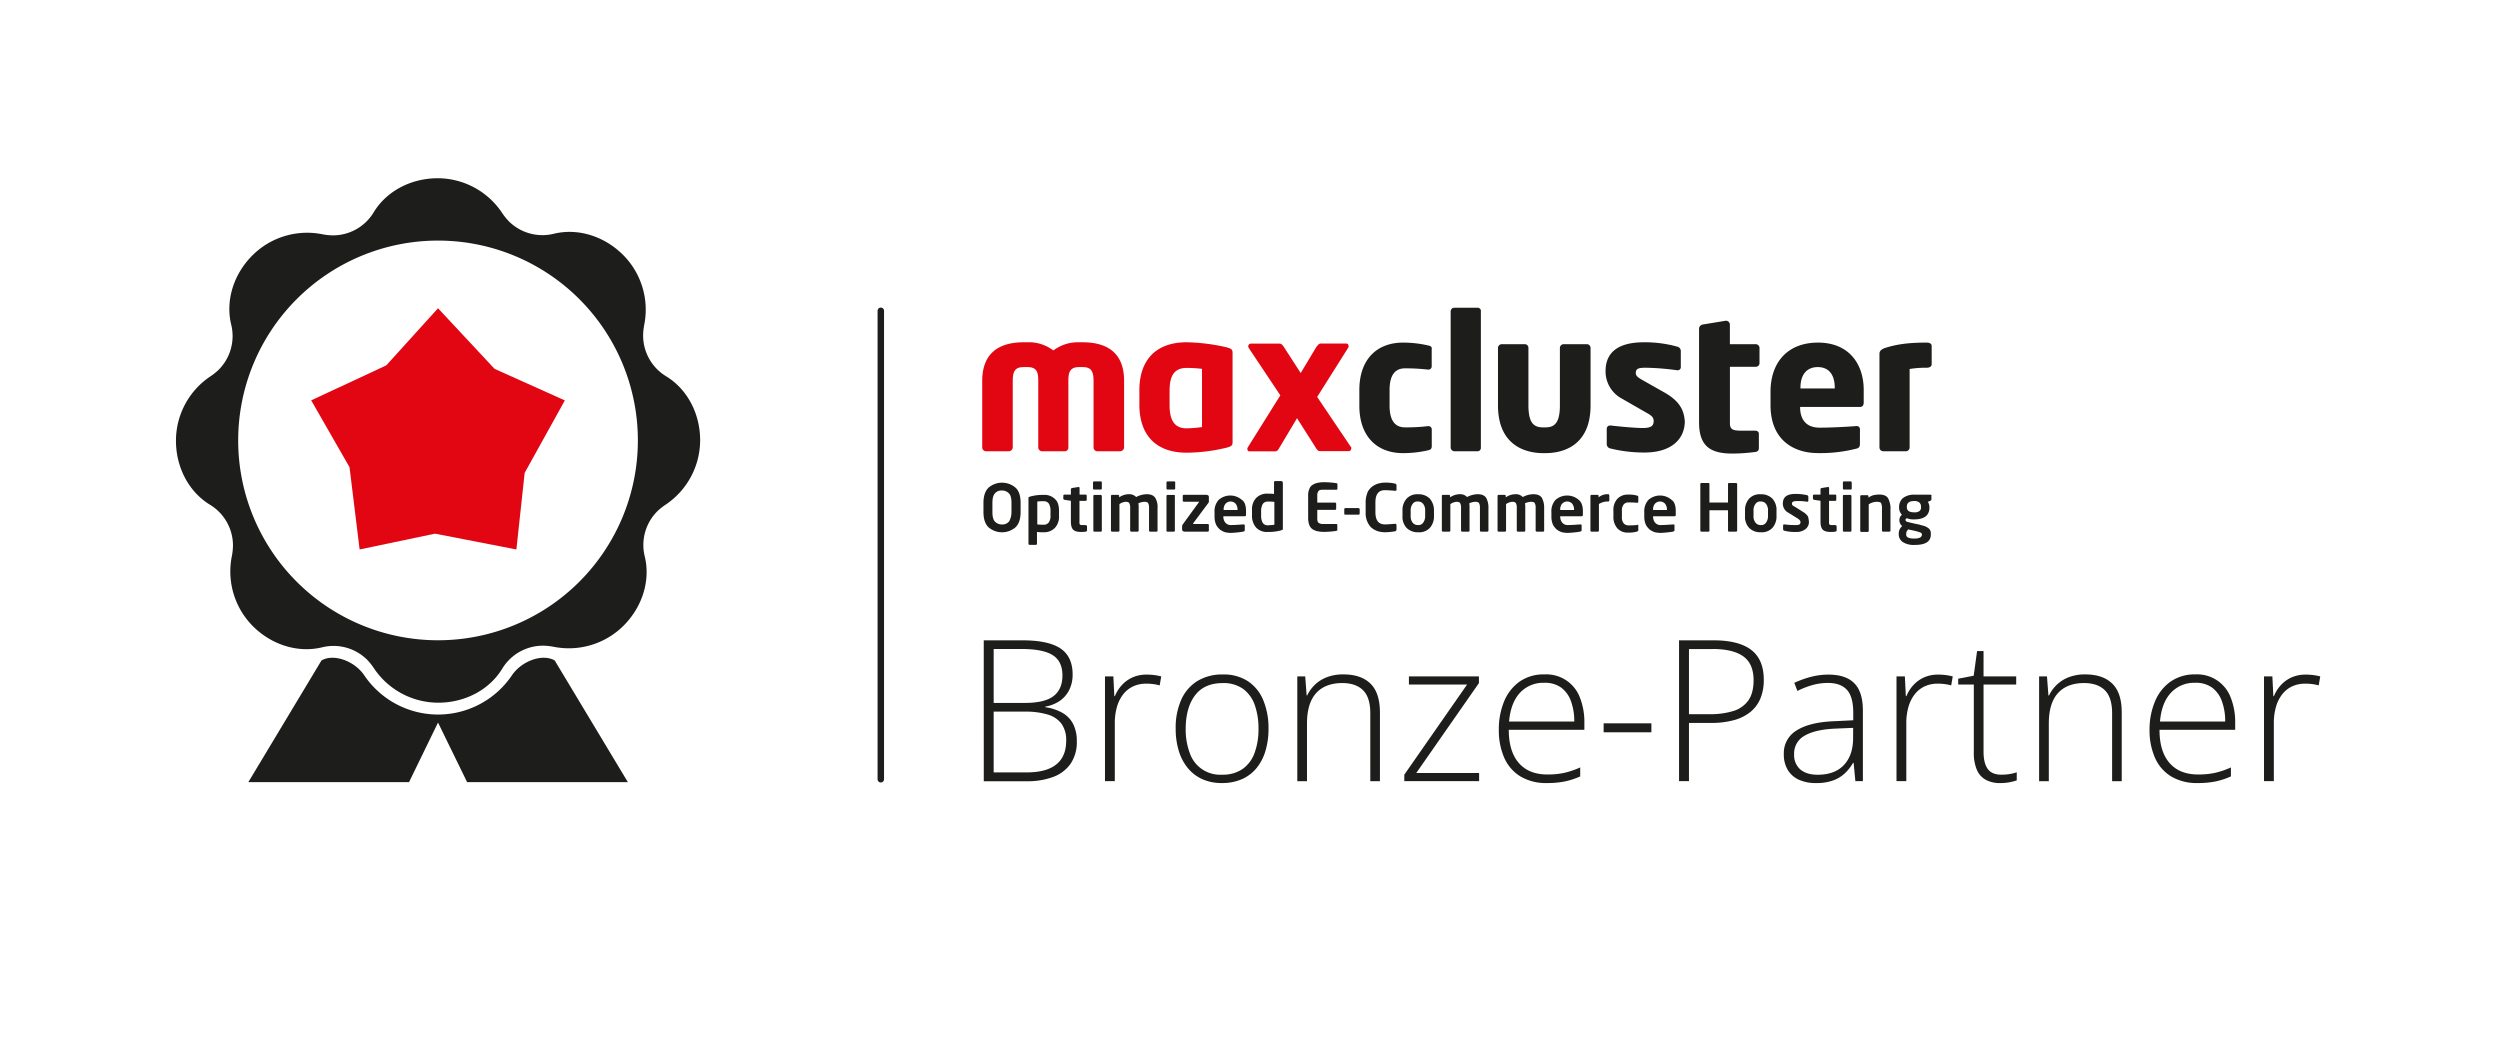 <svg xmlns="http://www.w3.org/2000/svg" viewBox="0 0 1094 460"><defs><style>      .cls-1 {        fill: #fff;      }      .cls-2 {        fill: none;        stroke: #1d1d1b;        stroke-linecap: round;        stroke-linejoin: round;        stroke-width: 2.83px;      }      .cls-3 {        fill: #e20613;      }      .cls-4 {        fill: #1d1d1b;      }      .cls-5 {        isolation: isolate;      }    </style></defs><g id="Hintergrund"><rect class="cls-1" width="1094" height="460"></rect></g><g id="Ebene_1" data-name="Ebene 1"><line class="cls-2" x1="385.44" y1="341" x2="385.44" y2="136"></line><g><path class="cls-3" d="M473.76,149.78h-1.52a17.87,17.87,0,0,0-11.3,3.58,17.59,17.59,0,0,0-11.29-3.58H448c-11.57,0-18.18,5.36-18.18,16.91v29a1.71,1.71,0,0,0,1.65,1.79h10.06a1.8,1.8,0,0,0,1.65-1.79v-29c0-4.67,1.38-6.05,4.82-6.05h1.66c4.13,0,4.68,2.34,4.68,6.05v29a1.71,1.71,0,0,0,1.65,1.79H466a1.6,1.6,0,0,0,1.52-1.79v-29c0-3.58.55-6.05,4.68-6.05h1.52c3.44,0,4.82,1.38,4.82,6.05v29a1.71,1.71,0,0,0,1.65,1.79h10.06a1.8,1.8,0,0,0,1.65-1.79v-29C491.94,155.14,485.33,149.78,473.76,149.78Zm63,2.2a84.09,84.09,0,0,0-17.5-2.2c-13.36,0-20.67,7.7-20.67,21v6.32c0,13.33,7.31,21,20.67,21a75.65,75.65,0,0,0,17.5-2.2c2.2-.55,2.61-1.1,2.61-2.34V154.18C539.33,153.08,538.92,152.53,536.72,152ZM526,186.89a56.86,56.86,0,0,1-6.75.55c-5.79,0-7.44-4.26-7.44-10.17V171c0-5.77,1.52-10,7.44-10a54.59,54.59,0,0,1,6.75.41Zm65.3,8.93L576.39,173.7,590,152.12a1,1,0,0,0,.14-.69,1.06,1.06,0,0,0-1-1.1h-11c-1,0-1.37.55-2.2,1.65l-6.75,11.27L561.93,152c-.69-1.1-1.24-1.65-2.21-1.65H547.46a1.23,1.23,0,0,0-1.24,1.24c0,.14.14.41.14.55L560.27,173,546,195.82a1,1,0,0,0-.14.69c0,.55.27,1,.83,1h11.15c1,0,1.38-.41,2.07-1.65L567.58,183l8.12,12.78c.69,1.24,1.24,1.65,2.07,1.65h12.4a1.08,1.08,0,0,0,1.1-1.1.41.41,0,0,0,0-.55Z"></path><path class="cls-4" d="M624.89,151.16A48.64,48.64,0,0,0,614,149.92c-11.57,0-19.15,7.42-19.15,20.75v6.87c0,13.33,7.58,20.75,19.15,20.75a48.36,48.36,0,0,0,10.89-1.23c1.24-.28,1.65-.69,1.65-1.93v-7.28a1.41,1.41,0,0,0-1.51-1.37h-.14a81.33,81.33,0,0,1-10.06.54c-3.72,0-6.75-2.19-6.75-9.48v-6.87c0-7.28,3-9.48,6.75-9.48a82.73,82.73,0,0,1,10.06.55H625a1.41,1.41,0,0,0,1.51-1.37V153C626.68,151.85,626.27,151.43,624.89,151.16Zm21.63-16.49H636.46a1.59,1.59,0,0,0-1.65,1.65v59.5a1.67,1.67,0,0,0,1.65,1.65h10.06a1.48,1.48,0,0,0,1.51-1.65v-59.5a1.42,1.42,0,0,0-1.51-1.65Zm47.94,15.94H684.27a1.67,1.67,0,0,0-1.66,1.65v25.15c0,7.83-2.48,9.61-6.33,9.61h-1.11c-3.85,0-6.33-1.78-6.33-9.61V152.26a1.59,1.59,0,0,0-1.66-1.65h-10a1.67,1.67,0,0,0-1.66,1.65h0v25.15c0,19.23,14.47,20.88,19.7,20.88h1.11c5.23,0,19.7-1.51,19.7-20.88V152.26A1.65,1.65,0,0,0,694.46,150.61Zm34.17,21.3-10.2-5.77c-1.65-1-2.61-1.65-2.61-2.89,0-1.92,1.1-2.33,4.4-2.33a111.77,111.77,0,0,1,13.64,1.1h.28a1.34,1.34,0,0,0,1.38-1.52v-6.87a1.94,1.94,0,0,0-1.52-1.92,52.4,52.4,0,0,0-14.6-1.93c-11.3,0-16.81,4.4-16.81,12.65a13.51,13.51,0,0,0,7.3,12.09l10.75,6.18c2.34,1.24,3,2.2,3,3.44,0,2.2-1,3.16-4.82,3.16-2.62,0-9.51-.55-13.92-1.1h-.27a1.42,1.42,0,0,0-1.52,1.37v6.74a1.94,1.94,0,0,0,1.52,1.92,61.33,61.33,0,0,0,15,1.79c12,0,17.64-6.05,17.64-13.74C736.89,180,735.52,175.89,728.63,171.91Zm39.67-21.3H757V142a1.77,1.77,0,0,0-1.52-1.65h-.27L745.16,142a2,2,0,0,0-1.65,1.65v41.23c0,10.71,5.37,13.6,14.6,13.6a78.75,78.75,0,0,0,9.92-.69q1.65-.19,1.65-1.65v-6.32c0-.82-.69-1.37-1.65-1.37h-6.2c-3.58,0-4.82-.55-4.82-3.3V160.5H768.3a1.59,1.59,0,0,0,1.66-1.65h0v-6.59A1.68,1.68,0,0,0,768.3,150.61Zm27.28-.69c-13.08,0-20.8,8.38-20.8,21.58v5.77c0,15.8,10.75,21,20.67,21a63.19,63.19,0,0,0,16.8-1.92c1.38-.28,1.66-1,1.66-2.2v-6.32a1.34,1.34,0,0,0-1.52-1.37h-.27c-3.31.27-10.61.68-15.85.68-6.47,0-8.54-4.26-8.54-8.93v-.14h26.18c1.1,0,1.65-.68,1.65-1.92V171.5c.28-12.37-6.61-21.58-20-21.58Zm7.3,20.07h-15v-.28c0-6.05,3-9.07,7.58-9.07s7.43,3,7.43,9.07Zm40.23-20.07c-7.85,0-13,.69-18.18,2.34-1.93.69-2.48,1.51-2.48,2.61v40.95a1.67,1.67,0,0,0,1.65,1.65H834a1.67,1.67,0,0,0,1.65-1.65V161.47a44.37,44.37,0,0,1,7.44-.55c1.52,0,2.21-.69,2.21-1.52v-8C845.32,150.33,844.22,149.92,843.11,149.92Z"></path><g class="cls-5"><path class="cls-4" d="M446.62,220.14V224c0,3-.69,5.22-2.21,6.73a9.08,9.08,0,0,1-11.85,0c-1.51-1.51-2.2-3.71-2.2-6.73v-3.85c0-3,.69-5.22,2.2-6.73a9.08,9.08,0,0,1,11.85,0C445.93,214.78,446.62,217.12,446.62,220.14Zm-4,3.85v-3.85c0-1.92-.28-3.3-1-4.12a4.06,4.06,0,0,0-3.17-1.37,3.65,3.65,0,0,0-3.17,1.37c-.69.82-1,2.2-1,4.12V224c0,1.92.28,3.3,1,4.12a4,4,0,0,0,3.17,1.38,3.67,3.67,0,0,0,3.17-1.38A8.26,8.26,0,0,0,442.62,224Z"></path><path class="cls-4" d="M463.42,223.44v2.2a7.22,7.22,0,0,1-1.79,5.36,6.63,6.63,0,0,1-5.1,1.92,19,19,0,0,1-2.75-.14v5.09a.49.49,0,0,1-.55.55h-2.62a.48.48,0,0,1-.41-.14.49.49,0,0,1-.14-.41V217.94c0-.27,0-.41.14-.41s.27-.14.69-.27a20.74,20.74,0,0,1,5.78-.69,6.47,6.47,0,0,1,5.1,1.92C462.87,219.46,463.42,221.24,463.42,223.44Zm-3.72,2.2v-2.2a6,6,0,0,0-.69-3,2.58,2.58,0,0,0-2.34-1.1,14.77,14.77,0,0,0-2.75.14v10a19.48,19.48,0,0,0,2.75.13,2.58,2.58,0,0,0,2.34-1.1A4.82,4.82,0,0,0,459.7,225.64Z"></path><path class="cls-4" d="M475.68,230.31v1.79c0,.27-.13.41-.55.55a11.85,11.85,0,0,1-1.93.13c-1.65,0-2.89-.27-3.58-1s-1-1.78-1-3.71v-8.93l-2.76-.41c-.41-.14-.55-.28-.55-.55V217a.49.49,0,0,1,.55-.55h2.76V214.1c0-.28.14-.42.55-.55l2.62-.42H472a.37.37,0,0,1,.42.42v2.88H475a.5.5,0,0,1,.41.14.49.49,0,0,1,.14.41v1.65a.48.48,0,0,1-.14.41.5.5,0,0,1-.41.14h-2.62v8.93a3.06,3.06,0,0,0,.14,1.38,1.33,1.33,0,0,0,1,.27H475C475.41,229.9,475.68,230,475.68,230.31Z"></path><path class="cls-4" d="M482.16,211.21v2.47a.48.48,0,0,1-.55.55h-2.76a.53.53,0,0,1-.41-.13.51.51,0,0,1-.14-.42v-2.47a.49.49,0,0,1,.14-.41.5.5,0,0,1,.41-.14h2.76a.49.49,0,0,1,.55.55Zm0,5.91v15a.49.49,0,0,1-.55.55H479a.49.49,0,0,1-.55-.55v-15a.48.48,0,0,1,.14-.41.49.49,0,0,1,.41-.14h2.62a.49.49,0,0,1,.41.14C482,216.84,482.16,217,482.16,217.12Z"></path><path class="cls-4" d="M506.54,222.34v9.76a.48.48,0,0,1-.55.55h-2.61a.51.51,0,0,1-.42-.14.49.49,0,0,1-.14-.41v-9.76a4.05,4.05,0,0,0-.41-2.2c-.27-.41-.83-.55-1.65-.55a6.24,6.24,0,0,0-2.62.69,8.94,8.94,0,0,1,.14,2.06v9.76a.49.49,0,0,1-.55.55h-2.62a.48.48,0,0,1-.41-.14.49.49,0,0,1-.14-.41v-9.76a4.15,4.15,0,0,0-.41-2.2c-.28-.41-.83-.55-1.66-.55a5.67,5.67,0,0,0-2.62,1V232.1a.48.48,0,0,1-.55.55h-2.61a.51.51,0,0,1-.42-.14.49.49,0,0,1-.14-.41v-15a.48.48,0,0,1,.14-.41.51.51,0,0,1,.42-.14h2.48a.5.5,0,0,1,.41.14.48.48,0,0,1,.14.41v.55a7.4,7.4,0,0,1,4.13-1.38,4.09,4.09,0,0,1,3.31,1.24,10,10,0,0,1,4.68-1.24q2.68,0,3.72,1.65A7.75,7.75,0,0,1,506.54,222.34Z"></path><path class="cls-4" d="M514.26,211.21v2.47a.48.48,0,0,1-.55.55H511a.53.53,0,0,1-.41-.13.51.51,0,0,1-.14-.42v-2.47a.49.49,0,0,1,.14-.41.5.5,0,0,1,.41-.14h2.76a.49.49,0,0,1,.55.55Zm-.14,5.91v15a.49.49,0,0,1-.14.41.48.48,0,0,1-.41.14H511a.5.5,0,0,1-.41-.14.49.49,0,0,1-.14-.41v-15a.48.48,0,0,1,.14-.41.5.5,0,0,1,.41-.14h2.62a.49.49,0,0,1,.55.55Z"></path><path class="cls-4" d="M529,229.76v2.34a.49.49,0,0,1-.14.41.48.48,0,0,1-.41.14H518.39a1.91,1.91,0,0,1-.82-.28,1,1,0,0,1-.28-.82v-1.24a1.86,1.86,0,0,1,.41-1l6.89-9.48a.14.14,0,0,1,.14-.14.14.14,0,0,0-.14-.14h-6.47c-.28,0-.55-.13-.55-.41v-2.06a.51.51,0,0,1,.13-.41.51.51,0,0,1,.42-.14h9.78a2.13,2.13,0,0,1,.83.27,1,1,0,0,1,.27.83v1.65a1,1,0,0,1-.14.69l-6.75,9.06v.14c0,.14,0,.14.14.14h6.2C528.86,229.35,529,229.49,529,229.76Z"></path><path class="cls-4" d="M545.26,223.58v1.65c0,.41-.14.68-.55.68h-9.37v.14a4.21,4.21,0,0,0,.82,2.61,3.14,3.14,0,0,0,2.62,1.1c1.52,0,3.17-.14,5.24-.27h.14c.27,0,.55.13.55.41v1.92c0,.28,0,.42-.14.55s-.28.14-.55.28a42.41,42.41,0,0,1-5.51.55,13.46,13.46,0,0,1-2.35-.28,8.23,8.23,0,0,1-2.2-1.1,7.22,7.22,0,0,1-1.79-2.2,9,9,0,0,1-.69-3.43v-2.06a7.42,7.42,0,0,1,1.79-5.36,7.7,7.7,0,0,1,10.2,0C544.71,219.59,545.26,221.38,545.26,223.58Zm-3.72-.41h0a4.09,4.09,0,0,0-.83-2.75,3,3,0,0,0-4.41,0,3.71,3.71,0,0,0-.82,2.61v.14Z"></path><path class="cls-4" d="M561.38,211.49v19.92c0,.28,0,.41-.14.41s-.28.14-.69.28a20.84,20.84,0,0,1-5.79.68,6.42,6.42,0,0,1-5.09-1.92,7.8,7.8,0,0,1-1.79-5.36v-2.2a7.24,7.24,0,0,1,1.79-5.36,6.66,6.66,0,0,1,5.09-1.92,19.17,19.17,0,0,1,2.76.14v-5.09a.5.5,0,0,1,.14-.41.48.48,0,0,1,.41-.14h2.62a.49.49,0,0,1,.41.14A1.47,1.47,0,0,1,561.38,211.49Zm-3.72,18.13v-10a19.62,19.62,0,0,0-2.76-.13,2.6,2.6,0,0,0-2.34,1.09,6.2,6.2,0,0,0-.69,3v2.2a6.18,6.18,0,0,0,.69,3,2.58,2.58,0,0,0,2.34,1.1C556,229.76,557,229.76,557.66,229.62Z"></path><path class="cls-4" d="M585.21,230v1.78c0,.28,0,.42-.14.42s-.27.13-.41.13a33.93,33.93,0,0,1-5.51.41,13.72,13.72,0,0,1-2.62-.27,6.62,6.62,0,0,1-2.07-.82A4,4,0,0,1,573,229.9a9.05,9.05,0,0,1-.55-3v-10a6.66,6.66,0,0,1,.55-3,3.31,3.31,0,0,1,1.51-1.79,6.62,6.62,0,0,1,2.07-.82,13.72,13.72,0,0,1,2.62-.27,35.18,35.18,0,0,1,5.51.41.6.6,0,0,1,.41.14.48.48,0,0,1,.14.41v1.78a.48.48,0,0,1-.55.55h-5.92c-.83,0-1.52.14-1.8.55a3,3,0,0,0-.55,1.93v3.16h7.72a.49.49,0,0,1,.41.14.48.48,0,0,1,.14.41v2.06a.49.49,0,0,1-.55.55h-7.72v3.71c0,1,.14,1.65.55,1.92a2.75,2.75,0,0,0,1.8.55h5.92a.49.49,0,0,1,.41.14A1.81,1.81,0,0,1,585.21,230Z"></path><path class="cls-4" d="M595,222.89v1.79a.51.51,0,0,1-.55.55h-5.65c-.41,0-.55-.14-.55-.55v-1.79a.49.49,0,0,1,.55-.55h5.65A.59.59,0,0,1,595,222.89Z"></path><path class="cls-4" d="M611.11,229.9v1.92c0,.28-.27.55-.69.69a28.4,28.4,0,0,1-4.54.41,12.83,12.83,0,0,1-2.21-.27,8.53,8.53,0,0,1-2.2-.83,7.12,7.12,0,0,1-1.93-1.51,10.54,10.54,0,0,1-1.38-2.47,9.36,9.36,0,0,1-.55-3.58V220a10.62,10.62,0,0,1,.55-3.72,5.4,5.4,0,0,1,1.38-2.47,6.58,6.58,0,0,1,1.93-1.51,7,7,0,0,1,2.2-.82,10.58,10.58,0,0,1,2.21-.28,18.32,18.32,0,0,1,4.54.41c.42.14.69.41.69.69v1.92c0,.42-.14.55-.55.55h0c-1.79-.13-3.31-.27-4.55-.27-2.75,0-4.13,1.78-4.13,5.36v4.26q0,5.35,4.13,5.36c1.24,0,2.76-.14,4.55-.28h0A.63.63,0,0,1,611.11,229.9Z"></path><path class="cls-4" d="M627.51,223.44v2.34a7.54,7.54,0,0,1-1.8,5.22,6.37,6.37,0,0,1-5.09,1.92,6.85,6.85,0,0,1-5.1-1.92,7.09,7.09,0,0,1-1.79-5.22v-2.34a7.52,7.52,0,0,1,1.79-5.22,6.35,6.35,0,0,1,5.1-1.93,6.84,6.84,0,0,1,5.09,1.93A7.92,7.92,0,0,1,627.51,223.44Zm-3.86,2.34v-2.34a4.52,4.52,0,0,0-.83-2.89,2.77,2.77,0,0,0-2.34-1.09,2.46,2.46,0,0,0-2.34,1.09,4.52,4.52,0,0,0-.83,2.89v2.34a4.49,4.49,0,0,0,.83,2.88,2.75,2.75,0,0,0,2.34,1.1,2.44,2.44,0,0,0,2.34-1.1A4.77,4.77,0,0,0,623.65,225.78Z"></path><path class="cls-4" d="M651.34,222.34v9.76a.49.49,0,0,1-.55.55h-2.62a.49.49,0,0,1-.55-.55v-9.76a4.15,4.15,0,0,0-.41-2.2c-.28-.41-.83-.55-1.66-.55a6.2,6.2,0,0,0-2.61.69,9.62,9.62,0,0,1,.13,2.06v9.76a.48.48,0,0,1-.55.55H639.9a.5.5,0,0,1-.41-.14.49.49,0,0,1-.14-.41v-9.76a4.05,4.05,0,0,0-.41-2.2c-.28-.41-.83-.55-1.65-.55a5.63,5.63,0,0,0-2.62,1V232.1a.49.49,0,0,1-.55.55H631.5a.49.49,0,0,1-.55-.55v-15a.48.48,0,0,1,.14-.41.49.49,0,0,1,.41-.14H634a.49.49,0,0,1,.55.55v.55a7.44,7.44,0,0,1,4.13-1.38,4.09,4.09,0,0,1,3.31,1.24,10,10,0,0,1,4.69-1.24c1.79,0,3,.55,3.71,1.65A9,9,0,0,1,651.34,222.34Z"></path><path class="cls-4" d="M675.72,222.34v9.76a.48.48,0,0,1-.55.55h-2.61a.51.51,0,0,1-.42-.14.49.49,0,0,1-.14-.41v-9.76a4.05,4.05,0,0,0-.41-2.2c-.27-.41-.83-.55-1.65-.55a6.24,6.24,0,0,0-2.62.69,8.94,8.94,0,0,1,.14,2.06v9.76a.49.49,0,0,1-.14.41.5.5,0,0,1-.41.14h-2.62a.48.48,0,0,1-.41-.14.49.49,0,0,1-.14-.41v-9.76a4.15,4.15,0,0,0-.41-2.2c-.28-.41-.83-.55-1.66-.55a5.67,5.67,0,0,0-2.62,1V232.1a.48.48,0,0,1-.55.55h-2.61a.51.51,0,0,1-.42-.14.49.49,0,0,1-.14-.41v-15a.48.48,0,0,1,.14-.41.51.51,0,0,1,.42-.14h2.48a.5.5,0,0,1,.41.14.48.48,0,0,1,.14.41v.55a7.4,7.4,0,0,1,4.13-1.38,4.09,4.09,0,0,1,3.31,1.24,10,10,0,0,1,4.68-1.24q2.69,0,3.72,1.65A9.11,9.11,0,0,1,675.72,222.34Z"></path><path class="cls-4" d="M692.67,223.58v1.65c0,.41-.14.68-.55.68h-9.37v.14a4.22,4.22,0,0,0,.83,2.61,3.1,3.1,0,0,0,2.61,1.1c1.52,0,3.17-.14,5.24-.27h.14c.41,0,.55.13.55.41v1.92c0,.28,0,.42-.14.55s-.27.14-.55.28a42.41,42.41,0,0,1-5.51.55,13.23,13.23,0,0,1-2.34-.28,8.14,8.14,0,0,1-2.21-1.1,7.22,7.22,0,0,1-1.79-2.2,9,9,0,0,1-.69-3.43v-2.06a7.42,7.42,0,0,1,1.79-5.36,7.7,7.7,0,0,1,10.2,0C692,219.59,692.67,221.38,692.67,223.58Zm-3.86-.41h0a4.09,4.09,0,0,0-.82-2.75,3,3,0,0,0-4.41,0,3.72,3.72,0,0,0-.83,2.61v.14Z"></path><path class="cls-4" d="M704.24,216.84v2.07a.5.5,0,0,1-.14.41.48.48,0,0,1-.41.14,7.32,7.32,0,0,0-4,1.09V232.1a.49.49,0,0,1-.14.41.5.5,0,0,1-.41.14h-2.62a.48.48,0,0,1-.55-.55v-15a.51.51,0,0,1,.13-.41.51.51,0,0,1,.42-.14H699a.49.49,0,0,1,.41.14.48.48,0,0,1,.14.41v.55a6,6,0,0,1,4.13-1.38.48.48,0,0,1,.41.14C704.1,216.57,704.24,216.71,704.24,216.84Z"></path><path class="cls-4" d="M716.92,229.9v1.92c0,.28,0,.42-.14.55s-.28.14-.55.28a12.78,12.78,0,0,1-3.72.41,6,6,0,0,1-4.69-1.79,7.45,7.45,0,0,1-1.79-5.22v-2.61a7.09,7.09,0,0,1,1.79-5.22,6.24,6.24,0,0,1,4.69-1.79,12.78,12.78,0,0,1,3.72.41.72.72,0,0,1,.55.28c.14.14.14.27.14.55v1.92c0,.28-.14.42-.55.42h-.14a30.64,30.64,0,0,0-3.72-.14,2.5,2.5,0,0,0-1.93.82,4,4,0,0,0-.83,2.89v2.61a4,4,0,0,0,.83,2.88,2.73,2.73,0,0,0,1.93.83,30.64,30.64,0,0,0,3.72-.14h.14C716.78,229.49,716.92,229.62,716.92,229.9Z"></path><path class="cls-4" d="M733.31,223.58v1.65c0,.41-.14.68-.55.68h-9.37v.14a4.22,4.22,0,0,0,.83,2.61,3.12,3.12,0,0,0,2.62,1.1c1.51,0,3.17-.14,5.23-.27h.14c.41,0,.55.13.55.41v1.92c0,.28,0,.42-.14.55s-.27.14-.55.28a42.41,42.41,0,0,1-5.51.55,13.34,13.34,0,0,1-2.34-.28,8.14,8.14,0,0,1-2.21-1.1,7.37,7.37,0,0,1-1.79-2.2,9,9,0,0,1-.69-3.43v-2.06a7.43,7.43,0,0,1,1.8-5.36,7.69,7.69,0,0,1,10.19,0C732.76,219.59,733.31,221.38,733.31,223.58Zm-3.86-.41h0a4.09,4.09,0,0,0-.82-2.75,3,3,0,0,0-4.41,0,3.72,3.72,0,0,0-.83,2.61v.14Z"></path><path class="cls-4" d="M760.18,211.9v20.2a.49.49,0,0,1-.14.41.5.5,0,0,1-.41.14h-2.9a.49.49,0,0,1-.55-.55v-8.8h-8.13v8.8a.48.48,0,0,1-.55.55h-2.89a.48.48,0,0,1-.41-.14.49.49,0,0,1-.14-.41V211.9a.49.49,0,0,1,.55-.55h2.89a.51.51,0,0,1,.42.14.51.51,0,0,1,.13.41v8h8.13v-8a.48.48,0,0,1,.14-.41.49.49,0,0,1,.41-.14h2.9a.5.5,0,0,1,.41.14C760,211.62,760.18,211.76,760.18,211.9Z"></path><path class="cls-4" d="M777.4,223.44v2.34a7.54,7.54,0,0,1-1.79,5.22,6.39,6.39,0,0,1-5.1,1.92,6.85,6.85,0,0,1-5.1-1.92,7.09,7.09,0,0,1-1.79-5.22v-2.34a7.52,7.52,0,0,1,1.79-5.22,6.35,6.35,0,0,1,5.1-1.93,6.87,6.87,0,0,1,5.1,1.93A7.29,7.29,0,0,1,777.4,223.44Zm-3.72,2.34v-2.34a4.52,4.52,0,0,0-.83-2.89,2.77,2.77,0,0,0-2.34-1.09,2.46,2.46,0,0,0-2.34,1.09,4.52,4.52,0,0,0-.83,2.89v2.34a4.49,4.49,0,0,0,.83,2.88,2.75,2.75,0,0,0,2.34,1.1,2.44,2.44,0,0,0,2.34-1.1A4.77,4.77,0,0,0,773.68,225.78Z"></path><path class="cls-4" d="M791.59,228.39a3.91,3.91,0,0,1-1.52,3.16,6.19,6.19,0,0,1-4.13,1.23,17.57,17.57,0,0,1-5.1-.54c-.41-.14-.55-.28-.55-.69V229.9c0-.28.14-.41.55-.41H781a34.26,34.26,0,0,0,4.82.27,4.06,4.06,0,0,0,1.65-.27,1.35,1.35,0,0,0,.42-1.1c0-.41-.42-1-1.24-1.51l-4-2.48a4.48,4.48,0,0,1-2.48-4c0-2.89,1.79-4.26,5.51-4.26a21.79,21.79,0,0,1,5.1.55c.28.13.55.27.55.68V219c0,.42-.14.55-.41.55h-.14a23.47,23.47,0,0,0-4.68-.27,3.88,3.88,0,0,0-1.52.27,1.08,1.08,0,0,0-.41,1,.71.71,0,0,0,.27.55,2.07,2.07,0,0,0,.83.55L789,224a6.41,6.41,0,0,1,2.2,2.06A11.61,11.61,0,0,1,791.59,228.39Z"></path><path class="cls-4" d="M803.71,230.31v1.79c0,.27-.14.41-.55.55a11.91,11.91,0,0,1-1.93.13c-1.65,0-2.89-.27-3.58-1s-1-1.78-1-3.71v-8.93l-2.76-.41c-.41-.14-.55-.28-.55-.55V217a.49.49,0,0,1,.14-.41.48.48,0,0,1,.41-.14h2.76V214.1c0-.28.13-.42.55-.55l2.61-.42H800a.37.37,0,0,1,.42.42v2.88H803a.48.48,0,0,1,.55.55v1.65a.51.51,0,0,1-.13.41.51.51,0,0,1-.42.14h-2.61v8.93a3.28,3.28,0,0,0,.13,1.38,1.38,1.38,0,0,0,1,.27H803C803.57,229.9,803.71,230,803.71,230.31Z"></path><path class="cls-4" d="M810.32,211.21v2.47a.47.47,0,0,1-.55.55H807a.47.47,0,0,1-.55-.55v-2.47a.48.48,0,0,1,.55-.55h2.75a.51.51,0,0,1,.42.14C810.19,210.94,810.32,211.07,810.32,211.21Zm-.13,5.91v15a.49.49,0,0,1-.14.41.5.5,0,0,1-.41.14H807a.48.48,0,0,1-.55-.55v-15a.51.51,0,0,1,.13-.41.51.51,0,0,1,.42-.14h2.62a.5.5,0,0,1,.41.14A.48.48,0,0,1,810.19,217.12Z"></path><path class="cls-4" d="M827.27,222.75v9.35a.49.49,0,0,1-.55.55H824.1a.49.49,0,0,1-.55-.55v-9.35a5.32,5.32,0,0,0-.41-2.61c-.28-.41-1-.55-2.07-.55a6.64,6.64,0,0,0-3.31,1.1v11.55a.53.53,0,0,1-.13.41.54.54,0,0,1-.42.13H814.6a.54.54,0,0,1-.42-.13.5.5,0,0,1-.14-.41v-15a.51.51,0,0,1,.14-.42.54.54,0,0,1,.42-.13h2.48a.53.53,0,0,1,.41.13.51.51,0,0,1,.14.42v.55a6.36,6.36,0,0,1,2.2-1.1,12.22,12.22,0,0,1,2.48-.28,6.81,6.81,0,0,1,2.48.41,3,3,0,0,1,1.52,1.38,7.91,7.91,0,0,1,.68,1.92A7.11,7.11,0,0,1,827.27,222.75Z"></path><path class="cls-4" d="M845.18,217.26v1.23c0,.28,0,.42-.14.42a2,2,0,0,1-.41.27l-1,.41a4.57,4.57,0,0,1,.69,2.34v.14c0,3.43-2.2,5.22-6.75,5.22a7.32,7.32,0,0,1-3.17-.55c-.27.27-.55.41-.55.69,0,.55.28.82,1,1l3.44.82a16.35,16.35,0,0,1,1.93.41c.41.14,1,.28,1.52.42a6.31,6.31,0,0,1,1.37.55c.28.13.55.41,1,.68a3.17,3.17,0,0,1,.69,1.1,4.5,4.5,0,0,1,.13,1.38v.13q0,4.55-7,4.54a8.9,8.9,0,0,1-5.24-1.24,4,4,0,0,1-1.79-3.57v-.28a4.11,4.11,0,0,1,1.52-3.16,3.17,3.17,0,0,1-1.24-2.61h0a2.92,2.92,0,0,1,1.1-2.33,4.46,4.46,0,0,1-1.24-3.3v-.14a5.21,5.21,0,0,1,1.65-3.85,8,8,0,0,1,5.24-1.51h6.75a.72.72,0,0,1,.55.28C845.32,216.84,845.18,217.12,845.18,217.26ZM841.05,234v-.14a1,1,0,0,0-.69-.82,17.45,17.45,0,0,0-2.76-.82l-2.61-.55a2,2,0,0,1-.42.55c-.14.13-.14.27-.27.54s-.14.55-.14.83v.27a1.38,1.38,0,0,0,.83,1.38,6.09,6.09,0,0,0,2.61.41,5.73,5.73,0,0,0,2.62-.41A1.6,1.6,0,0,0,841.05,234Zm-.42-12v-.28a2.33,2.33,0,0,0-.69-1.78,3.34,3.34,0,0,0-2.34-.69c-2.06,0-3.17.82-3.17,2.47v.28c0,1.51,1.11,2.19,3.17,2.19a3.46,3.46,0,0,0,2.34-.54A1.84,1.84,0,0,0,840.63,222.07Z"></path></g></g><g><path class="cls-4" d="M430.49,280.21h16.9q11.42,0,16.71,3.58t5.28,11.42a15,15,0,0,1-1.36,6.45,12.74,12.74,0,0,1-4,4.86,15.77,15.77,0,0,1-6.59,2.68v.29a20.8,20.8,0,0,1,7.73,2.59,11.87,11.87,0,0,1,4.55,4.94,16.3,16.3,0,0,1,1.5,7.26,16.75,16.75,0,0,1-2.77,10,16,16,0,0,1-7.64,5.73,31.68,31.68,0,0,1-11.3,1.86h-19Zm4.34,27.39h13.65q8.68,0,12.56-3t3.88-9q0-6.15-4.17-8.85T447.39,284H434.83Zm0,3.79V338h14.5q8.55,0,12.89-3.48c2.9-2.31,4.34-5.78,4.34-10.38a12.29,12.29,0,0,0-2-7.36,11.5,11.5,0,0,0-6.05-4.09,33.56,33.56,0,0,0-10-1.28Z"></path><path class="cls-4" d="M501.75,295.21a26.12,26.12,0,0,1,3.41.21,21.54,21.54,0,0,1,3,.59l-.68,3.92a19.57,19.57,0,0,0-2.82-.57,22.94,22.94,0,0,0-3.08-.19,13.3,13.3,0,0,0-5.79,1.22,12,12,0,0,0-4.32,3.5,16.15,16.15,0,0,0-2.7,5.48,25.61,25.61,0,0,0-.93,7.16v25.29h-4.3V296h3.67l.42,8.64h.25a16,16,0,0,1,3-4.79,14.21,14.21,0,0,1,4.65-3.39A14.8,14.8,0,0,1,501.75,295.21Z"></path><path class="cls-4" d="M555.1,318.85a33.31,33.31,0,0,1-1.31,9.67,21.61,21.61,0,0,1-3.87,7.52,17.27,17.27,0,0,1-6.39,4.89,21.33,21.33,0,0,1-8.87,1.73,20.39,20.39,0,0,1-8.55-1.71,17.35,17.35,0,0,1-6.34-4.87,21.64,21.64,0,0,1-3.94-7.52,32.74,32.74,0,0,1-1.35-9.71,30.15,30.15,0,0,1,2.46-12.71A18.43,18.43,0,0,1,524,298a20.66,20.66,0,0,1,11.06-2.85,19.38,19.38,0,0,1,11.11,3,18.32,18.32,0,0,1,6.68,8.36A31.87,31.87,0,0,1,555.1,318.85Zm-36.24,0a29.34,29.34,0,0,0,1.73,10.53A14,14,0,0,0,534.75,339a15.19,15.19,0,0,0,9.06-2.53,14.61,14.61,0,0,0,5.22-7.08,29.94,29.94,0,0,0,1.69-10.49,30.77,30.77,0,0,0-1.6-10.28,14.87,14.87,0,0,0-5.06-7.11,14.69,14.69,0,0,0-9-2.59q-8,0-12.07,5.31T518.86,318.85Z"></path><path class="cls-4" d="M587.89,295.12q7.71,0,11.84,4.05t4.13,12.68v30h-4.22V312.11q0-6.84-3.11-10t-9.07-3.21c-5,0-8.87,1.47-11.52,4.41s-4,7.37-4,13.29v25.25H567.7V296h3.46l.63,8.34H572a16.37,16.37,0,0,1,3.35-4.65,15.57,15.57,0,0,1,5.25-3.33A19.45,19.45,0,0,1,587.89,295.12Z"></path><path class="cls-4" d="M647.26,341.82H614.52V339L642,299.55H616.54V296h30.64v2.91l-27.43,39.36h27.51Z"></path><path class="cls-4" d="M675.84,295.12a15.67,15.67,0,0,1,15.57,10.24,29.07,29.07,0,0,1,1.91,10.92v3.07H660.24q0,9.45,4.37,14.5t12.49,5.06a34.19,34.19,0,0,0,7.4-.7,37.42,37.42,0,0,0,7-2.38v3.92a32.37,32.37,0,0,1-6.74,2.21,38.27,38.27,0,0,1-7.76.7,21.83,21.83,0,0,1-11.65-2.89,18,18,0,0,1-7.08-8.15,29.61,29.61,0,0,1-2.38-12.31,31.72,31.72,0,0,1,2.3-12.35,19.84,19.84,0,0,1,6.74-8.66A18.31,18.31,0,0,1,675.84,295.12Zm-.05,3.67a13.86,13.86,0,0,0-10.64,4.36q-4.06,4.37-4.78,12.58H688.9a25.35,25.35,0,0,0-1.43-8.85,12.74,12.74,0,0,0-4.32-6A12.09,12.09,0,0,0,675.79,298.79Z"></path><path class="cls-4" d="M701.75,320.45v-3.92h20.9v3.92Z"></path><path class="cls-4" d="M749.88,280.21q11,0,16.48,4.21t5.47,13.11a20.92,20.92,0,0,1-1.45,8.06,15,15,0,0,1-4.36,5.93,19.46,19.46,0,0,1-7.27,3.62,37.72,37.72,0,0,1-10.18,1.22h-9.48v25.46h-4.34V280.21Zm-.46,3.83H739.09v28.49h9.06a34.12,34.12,0,0,0,10.28-1.37,12.47,12.47,0,0,0,6.62-4.62c1.54-2.16,2.32-5.11,2.32-8.85,0-4.74-1.46-8.21-4.39-10.38S755.54,284,749.42,284Z"></path><path class="cls-4" d="M800.15,295.21q7.54,0,11.3,3.79t3.75,12.09v30.73h-3.29l-.76-8h-.25a20,20,0,0,1-3.58,4.57,15,15,0,0,1-5.17,3.14,21.3,21.3,0,0,1-7.43,1.14,17.62,17.62,0,0,1-7.57-1.48,10.85,10.85,0,0,1-4.84-4.3A13,13,0,0,1,780.6,330a11.51,11.51,0,0,1,5.65-10.39q5.64-3.57,16.22-4l8.51-.42v-3.33q0-7-2.78-10t-8.22-3a25.08,25.08,0,0,0-6.8.91,37,37,0,0,0-6.64,2.59l-1.35-3.54a41.23,41.23,0,0,1,7.06-2.57A30.17,30.17,0,0,1,800.15,295.21Zm10.79,23.3-8,.34q-8.73.42-13.28,3.12a8.79,8.79,0,0,0-4.55,8.09,8.29,8.29,0,0,0,2.72,6.66q2.71,2.31,7.56,2.31,7.54,0,11.53-4.29t4-11.72Z"></path><path class="cls-4" d="M848.11,295.21a26.12,26.12,0,0,1,3.41.21,21.54,21.54,0,0,1,3,.59l-.68,3.92a19.57,19.57,0,0,0-2.82-.57,22.94,22.94,0,0,0-3.08-.19,13.3,13.3,0,0,0-5.79,1.22,12,12,0,0,0-4.32,3.5,16.15,16.15,0,0,0-2.7,5.48,25.61,25.61,0,0,0-.93,7.16v25.29h-4.29V296h3.66l.42,8.64h.26a15.76,15.76,0,0,1,3-4.79,14.21,14.21,0,0,1,4.65-3.39A14.8,14.8,0,0,1,848.11,295.21Z"></path><path class="cls-4" d="M875.84,339a22.45,22.45,0,0,0,3.69-.29,18.84,18.84,0,0,0,3-.76v3.54a24.32,24.32,0,0,1-3.16.82,20.58,20.58,0,0,1-4,.36,12.93,12.93,0,0,1-6.45-1.46,9,9,0,0,1-3.88-4.42,18.92,18.92,0,0,1-1.3-7.57V299.55h-6.83V297l6.78-1.31,1.48-10.79H868V296h14.29v3.54H868V329q0,4.94,1.83,7.48T875.84,339Z"></path><path class="cls-4" d="M912.5,295.12q7.71,0,11.85,4.05t4.12,12.68v30h-4.21V312.11q0-6.84-3.12-10t-9.06-3.21q-7.55,0-11.52,4.41c-2.66,2.93-4,7.37-4,13.29v25.25h-4.25V296h3.45l.63,8.34h.26A16.18,16.18,0,0,1,900,299.7a15.63,15.63,0,0,1,5.24-3.33A19.48,19.48,0,0,1,912.5,295.12Z"></path><path class="cls-4" d="M960.63,295.12a15.67,15.67,0,0,1,15.57,10.24,29.06,29.06,0,0,1,1.92,10.92v3.07H945q0,9.45,4.36,14.5t12.49,5.06a34.13,34.13,0,0,0,7.4-.7,37.18,37.18,0,0,0,7-2.38v3.92a32,32,0,0,1-6.74,2.21,38.16,38.16,0,0,1-7.75.7,21.81,21.81,0,0,1-11.65-2.89,17.91,17.91,0,0,1-7.08-8.15,29.61,29.61,0,0,1-2.39-12.31A31.72,31.72,0,0,1,943,307a19.84,19.84,0,0,1,6.74-8.66A18.33,18.33,0,0,1,960.63,295.12Zm0,3.67A13.85,13.85,0,0,0,950,303.15q-4.08,4.37-4.79,12.58h28.53a25.35,25.35,0,0,0-1.43-8.85,12.68,12.68,0,0,0-4.32-6A12.06,12.06,0,0,0,960.59,298.79Z"></path><path class="cls-4" d="M1008.92,295.21a26.39,26.39,0,0,1,3.42.21,21.68,21.68,0,0,1,3,.59l-.68,3.92a19,19,0,0,0-2.82-.57,22.84,22.84,0,0,0-3.08-.19,13.3,13.3,0,0,0-5.79,1.22,12,12,0,0,0-4.32,3.5,16.15,16.15,0,0,0-2.7,5.48,25.63,25.63,0,0,0-.92,7.16v25.29h-4.3V296h3.66l.42,8.64h.26a15.76,15.76,0,0,1,3-4.79,14.25,14.25,0,0,1,4.66-3.39A14.72,14.72,0,0,1,1008.92,295.21Z"></path></g><g><path class="cls-4" d="M191.68,316.19l12.72,26.06h70.34l-32-53.23c-5.38-3.13-14.52.26-18.71,6.48a39,39,0,0,1-64.65,0c-4.19-6.22-13.33-9.61-18.7-6.48l-32,53.23H179Z"></path><path class="cls-4" d="M104.23,192.73a87.45,87.45,0,1,1,87.45,87.45A87.45,87.45,0,0,1,104.23,192.73Zm59.31-99.85A20.83,20.83,0,0,1,145.68,103a25.5,25.5,0,0,1-4.82-.53,33.91,33.91,0,0,0-30.41,9.29c-8.24,8.23-11.84,19.79-9.27,30.31a20.86,20.86,0,0,1-5.51,19.75,26.36,26.36,0,0,1-3.78,3A33.89,33.89,0,0,0,77,192.87c0,11.65,5.62,22.37,14.88,28a20.85,20.85,0,0,1,10.07,17.86,25.51,25.51,0,0,1-.53,4.83A33.94,33.94,0,0,0,110.65,274c8.24,8.23,19.8,11.84,30.32,9.26a20.88,20.88,0,0,1,19.75,5.51,25.9,25.9,0,0,1,3,3.79,33.89,33.89,0,0,0,28.06,14.94c11.65,0,22.37-5.62,28-14.89a20.87,20.87,0,0,1,17.86-10.06,26.45,26.45,0,0,1,4.83.52,33.91,33.91,0,0,0,30.41-9.28c8.23-8.24,11.84-19.79,9.26-30.31a20.87,20.87,0,0,1,5.51-19.75,25.25,25.25,0,0,1,3.79-3,34,34,0,0,0,14.94-28.07c0-11.65-5.62-22.37-14.89-28a20.87,20.87,0,0,1-10.06-17.86,26.36,26.36,0,0,1,.52-4.83,33.9,33.9,0,0,0-9.28-30.41c-8.24-8.24-19.79-11.84-30.31-9.27a20.84,20.84,0,0,1-19.75-5.51,25.69,25.69,0,0,1-3-3.78A33.92,33.92,0,0,0,191.53,78C179.88,78,169.16,83.62,163.54,92.88Z"></path><polygon class="cls-3" points="157.37 240.44 152.95 204.44 136.18 175.2 169.05 159.87 191.68 134.89 216.42 161.41 247.17 175.22 229.59 206.94 225.97 240.45 190.36 233.53 157.37 240.44"></polygon></g></g></svg>